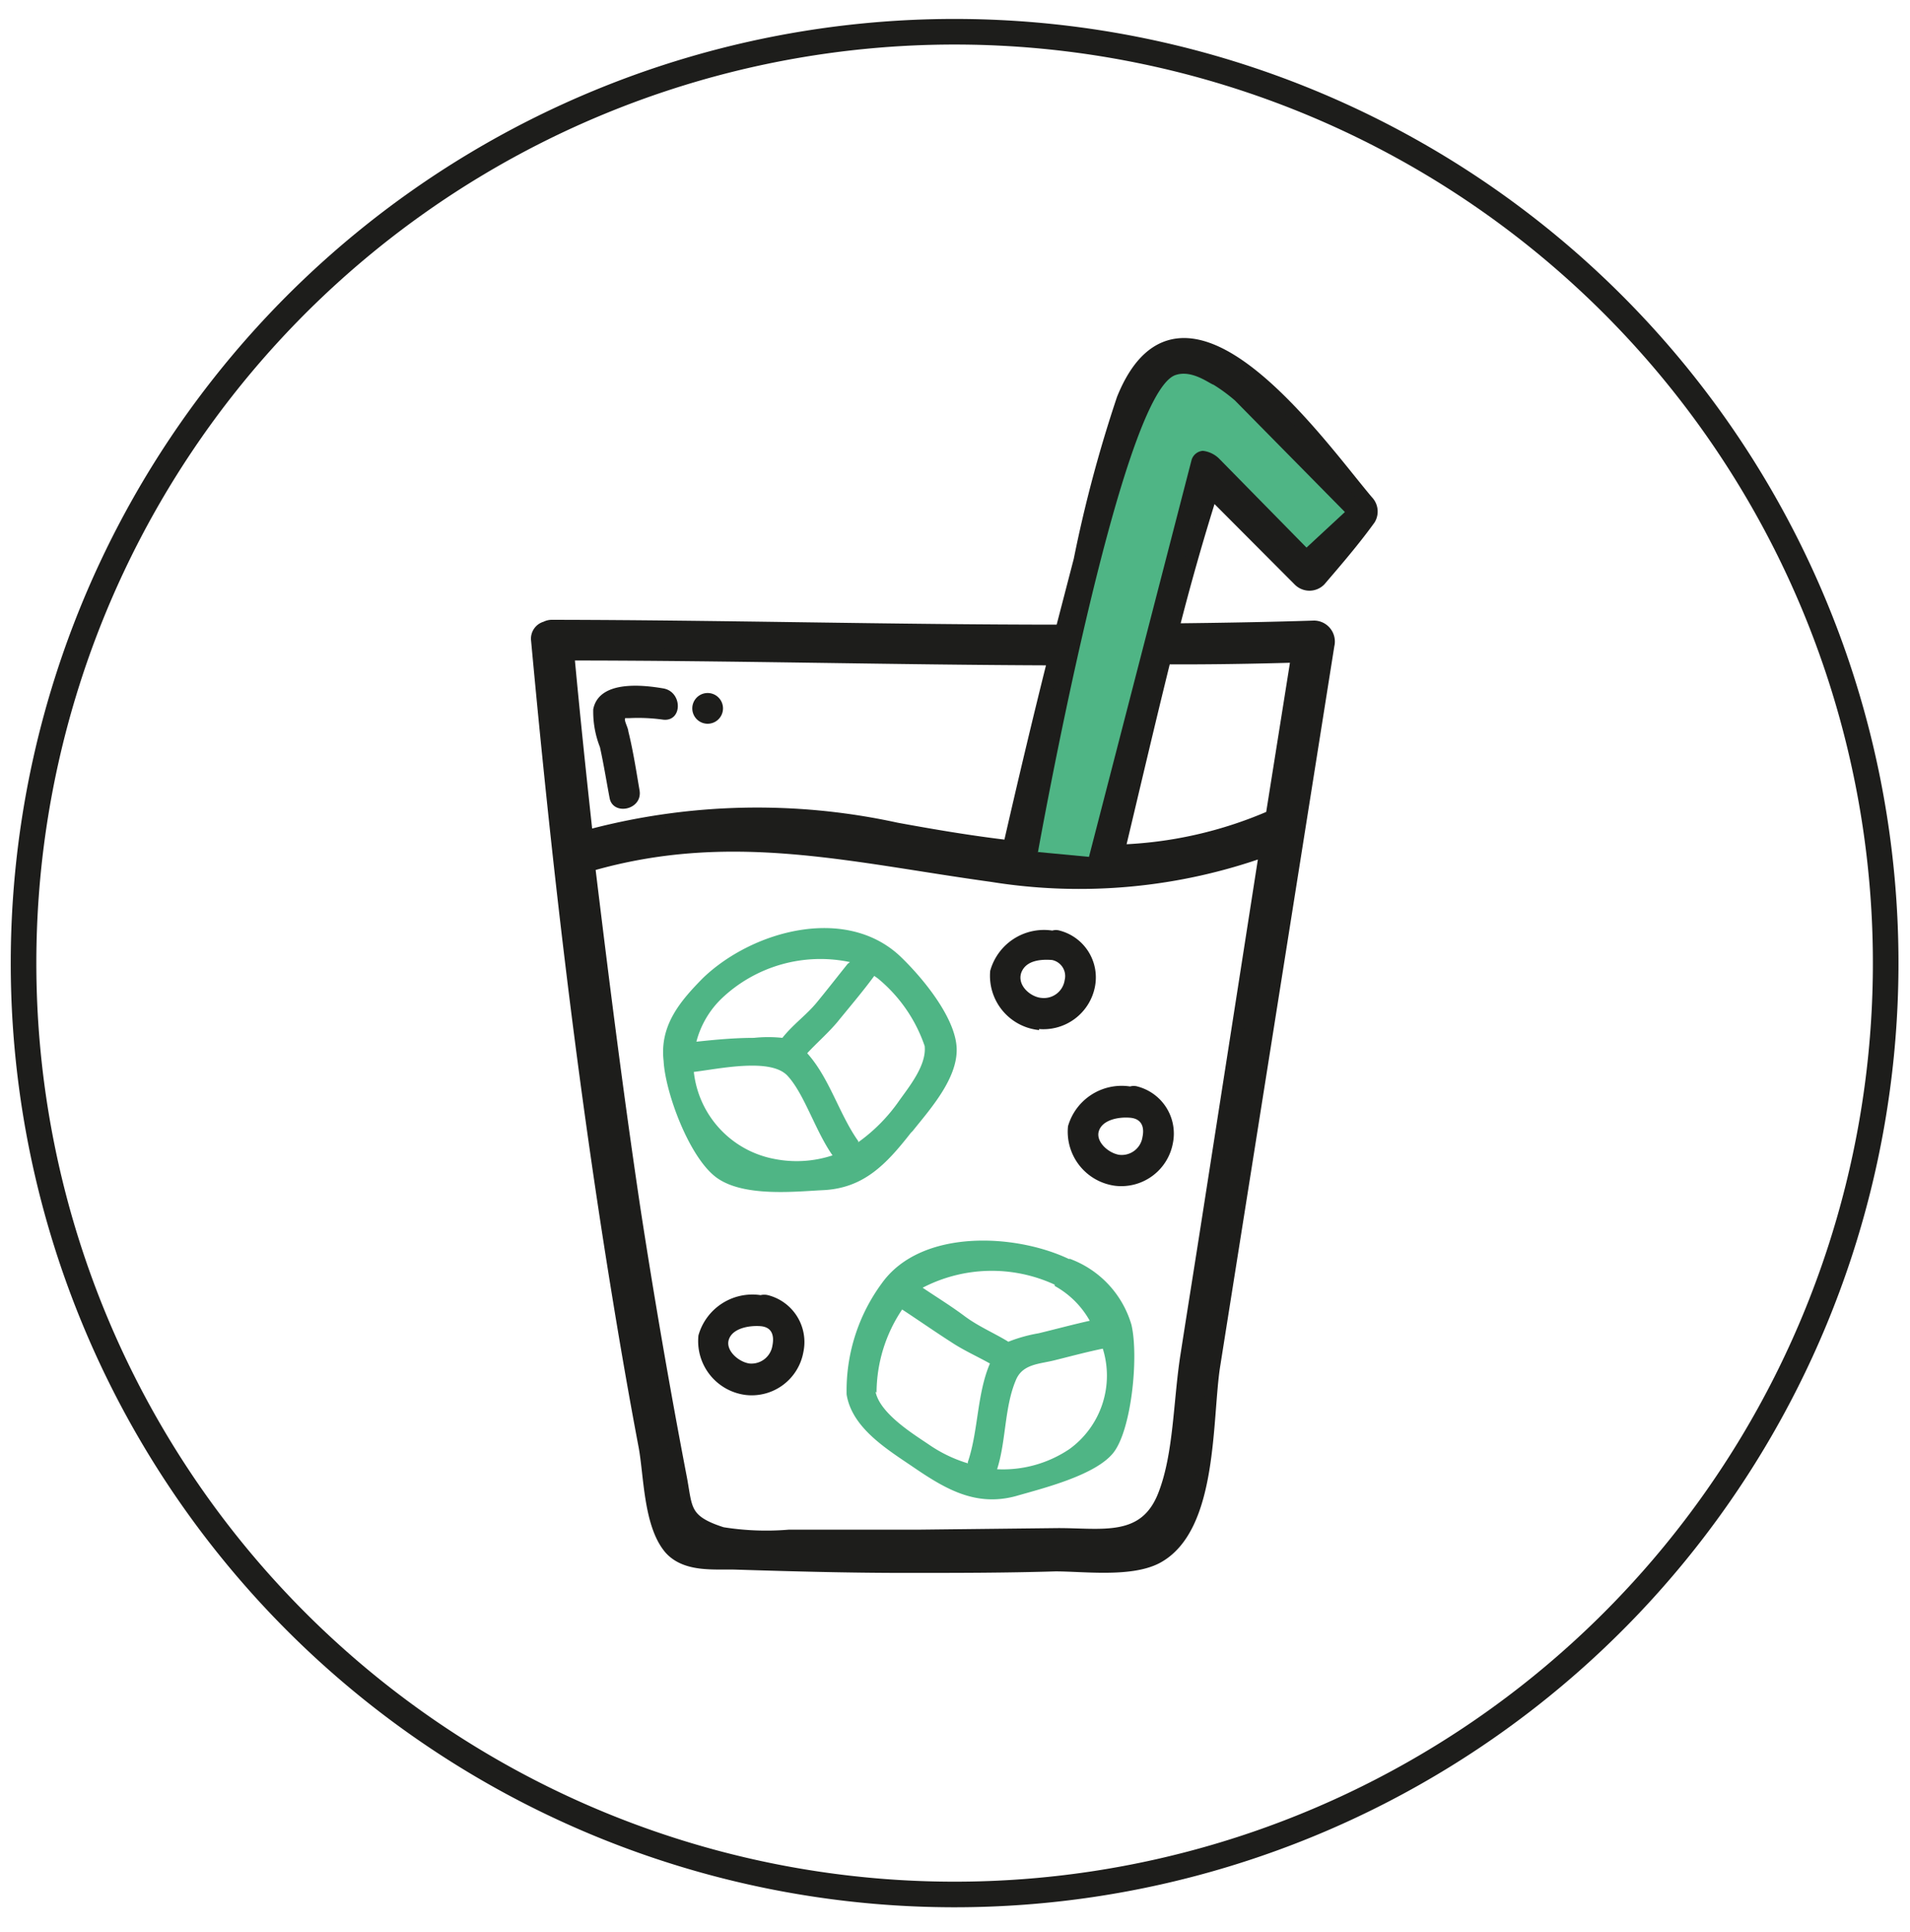 <?xml version="1.0" encoding="UTF-8"?> <svg xmlns="http://www.w3.org/2000/svg" xmlns:xlink="http://www.w3.org/1999/xlink" id="Calque_1" data-name="Calque 1" viewBox="0 0 74.63 75.48"><defs><style>.cls-1,.cls-3,.cls-6,.cls-7{fill:none;}.cls-2{clip-path:url(#clip-path);}.cls-3,.cls-6,.cls-7{stroke:#1d1d1b;}.cls-4{fill:#4fb585;}.cls-5{fill:#1d1d1b;}.cls-6,.cls-7{stroke-miterlimit:10;}.cls-6{stroke-width:0.1px;}.cls-7{stroke-width:0.5px;}</style><clipPath id="clip-path"><rect class="cls-1" x="-260.34" y="-102.28" width="595.28" height="841.89"></rect></clipPath></defs><g class="cls-2"><path class="cls-3" d="M37.3,74A36.38,36.38,0,1,0,.92,37.59,36.38,36.38,0,0,0,37.3,74Z"></path><path class="cls-4" d="M33.54,44.58l0,0c-.75-1.05-1.12-2.46-2-3.44.38-.41.82-.79,1.18-1.22.48-.59,1-1.2,1.44-1.8v0l.13.09a5.87,5.87,0,0,1,1.84,2.65c.08.75-.61,1.59-1,2.14a6.66,6.66,0,0,1-1.6,1.62m-3.27.65a3.89,3.89,0,0,1-3.15-3.4c1-.12,3-.56,3.66.15s1.09,2.16,1.76,3.11a4.47,4.47,0,0,1-2.27.14m2.86-7.62c-.4.5-.79,1-1.2,1.5S31,40,30.57,40.54a5.27,5.27,0,0,0-1.11,0c-.75,0-1.5.07-2.25.15a3.6,3.6,0,0,1,1-1.7,5.6,5.6,0,0,1,5-1.41m2.45,6.6c.68-.85,1.76-2.05,1.72-3.23s-1.3-2.73-2.21-3.6c-2.13-2-5.77-1-7.7.85-.92.93-1.7,1.87-1.54,3.25C26,42.7,26.94,45.23,28,46s3.09.54,4.14.49c1.6-.07,2.48-1,3.45-2.24"></path><path class="cls-4" d="M41.79,56.6a4.65,4.65,0,0,1-2.83.79c.36-1.12.28-2.45.75-3.52.27-.59.9-.59,1.47-.73s1.27-.33,1.91-.46a3.54,3.54,0,0,1-1.3,3.92m-7.54-2.2a5.85,5.85,0,0,1,1-3.25l0,0c.64.42,1.27.86,1.91,1.27.48.32,1,.55,1.52.84-.51,1.19-.45,2.62-.86,3.84a.13.13,0,0,0,0,.06,5.45,5.45,0,0,1-1.52-.73c-.59-.4-1.92-1.21-2.09-2.07m7-4.13a3.51,3.51,0,0,1,1.37,1.36c-.67.15-1.34.33-2,.49a5.81,5.81,0,0,0-1.18.33c-.55-.34-1.16-.59-1.71-1s-1.09-.74-1.64-1.11a5.86,5.86,0,0,1,5.16-.12m.56-1c-2.1-1-5.78-1.19-7.31.94a7.07,7.07,0,0,0-1.38,4.35c.21,1.31,1.58,2.14,2.61,2.84,1.26.86,2.44,1.55,4,1.13,1-.29,3.1-.8,3.81-1.69s1-3.75.71-5a3.92,3.92,0,0,0-2.41-2.58"></path><path class="cls-5" d="M39.85,38c.18-.53.79-.59,1.27-.55a.69.69,0,0,1,.53.84.87.87,0,0,1-.95.74c-.45-.06-1-.54-.85-1m.7,2.14a2,2,0,0,0,2.19-1.64A1.84,1.84,0,0,0,41.4,36.4a.46.46,0,0,0-.28,0,2.13,2.13,0,0,0-2.38,1.53,2.08,2.08,0,0,0,1.81,2.27"></path><path class="cls-6" d="M39.85,38c.18-.53.79-.59,1.27-.55a.69.69,0,0,1,.53.84.87.87,0,0,1-.95.74C40.25,39,39.69,38.53,39.85,38Zm.7,2.14a2,2,0,0,0,2.19-1.64A1.84,1.84,0,0,0,41.4,36.4a.46.46,0,0,0-.28,0,2.13,2.13,0,0,0-2.38,1.53A2.08,2.08,0,0,0,40.55,40.18Z"></path><path class="cls-5" d="M44.69,44.42a.87.87,0,0,1-.95.74c-.45-.06-1-.54-.85-1s.79-.59,1.27-.55.62.4.53.84m-.25-1.93a.46.46,0,0,0-.28,0A2.13,2.13,0,0,0,41.78,44a2.08,2.08,0,0,0,1.81,2.27,2,2,0,0,0,2.19-1.63,1.85,1.85,0,0,0-1.34-2.15"></path><path class="cls-6" d="M44.69,44.42a.87.87,0,0,1-.95.74c-.45-.06-1-.54-.85-1s.79-.59,1.27-.55S44.78,44,44.69,44.42Zm-.25-1.93a.46.46,0,0,0-.28,0A2.13,2.13,0,0,0,41.78,44a2.08,2.08,0,0,0,1.81,2.27,2,2,0,0,0,2.19-1.63A1.85,1.85,0,0,0,44.44,42.49Z"></path><path class="cls-5" d="M30.23,52.57a.88.88,0,0,1-.95.74c-.45-.06-1-.54-.85-1s.79-.59,1.27-.56.62.4.53.85M30,50.64a.57.57,0,0,0-.28,0,2.14,2.14,0,0,0-2.38,1.53,2.07,2.07,0,0,0,1.81,2.27,2,2,0,0,0,2.19-1.63A1.84,1.84,0,0,0,30,50.64"></path><path class="cls-6" d="M30.23,52.57a.88.88,0,0,1-.95.74c-.45-.06-1-.54-.85-1s.79-.59,1.27-.56S30.32,52.12,30.23,52.57ZM30,50.64a.57.57,0,0,0-.28,0,2.14,2.14,0,0,0-2.38,1.53,2.07,2.07,0,0,0,1.81,2.27,2,2,0,0,0,2.19-1.63A1.84,1.84,0,0,0,30,50.64Z"></path><path class="cls-5" d="M44.65,24.61h-2c.18-.71.36-1.42.55-2.12.53-2,.75-4.93,1.83-6.75,1.4-2.38,3.07-.35,4.3.93.63.66,3,2.66,2.92,3.45,0,.41-.92.95-1.14,1.34L51,21.33c-.8-1.3-2.44-2.47-3.53-3.55a.57.57,0,0,0-.94.25c-.72,2.17-1.34,4.37-1.9,6.58m6.05,1q-.5,3.14-1,6.28a16.22,16.22,0,0,1-6,1.35c.6-2.51,1.18-5,1.81-7.54,1.73,0,3.45,0,5.18-.09M47.22,47.56c-.28,1.8-.57,3.6-.85,5.4s-.26,3.83-.86,5.4c-.75,2-2.5,1.56-4.25,1.58L35.89,60c-1.69,0-3.37,0-5.06,0a10.84,10.84,0,0,1-2.61-.1c-1.56-.49-1.4-1-1.64-2.22q-1-5.22-1.81-10.49C24.1,42.7,23.54,38.25,23,33.8c5.53-1.61,10.24-.36,15.76.4a21.48,21.48,0,0,0,10.7-1L47.22,47.56M39.44,33.07c-1.47-.17-2.95-.42-4.42-.69a25.51,25.51,0,0,0-12.1.3c-.26-2.38-.51-4.75-.73-7.13,6.34,0,12.67.17,19,.19-.62,2.43-1.22,4.88-1.76,7.33m1.12.12c.55-2.5,1.16-5,1.79-7.45h2c-.62,2.51-1.2,5-1.8,7.55-.67,0-1.33,0-2-.09M50.77,22.66a.56.56,0,0,0,.79,0c.67-.78,1.34-1.56,1.94-2.39a.56.56,0,0,0-.08-.68c-1.81-2.13-7.19-9.82-9.54-4a52,52,0,0,0-1.68,6.29l-.72,2.77c-6.63,0-13.27-.18-19.9-.19a.49.49,0,0,0-.25.06A.44.44,0,0,0,21,25c.77,8.35,1.73,16.7,3.07,25,.35,2.17.72,4.33,1.13,6.49.21,1.13.19,3.07,1,4,.62.68,1.7.55,2.52.57,2.22.07,4.43.13,6.65.13,2,0,3.91,0,5.87-.06,1.1,0,2.91.24,3.94-.29,2.18-1.14,1.92-5.43,2.25-7.51L51.89,25.2a.57.57,0,0,0-.54-.71c-1.85.06-3.7.09-5.54.11q.69-2.72,1.53-5.38l3.43,3.44"></path><path class="cls-7" d="M44.65,24.61h-2c.18-.71.36-1.42.55-2.12.53-2,.75-4.93,1.83-6.75,1.4-2.38,3.07-.35,4.3.93.63.66,3,2.66,2.92,3.45,0,.41-.92.95-1.14,1.34L51,21.33c-.8-1.3-2.44-2.47-3.53-3.55a.57.57,0,0,0-.94.25C45.83,20.2,45.21,22.4,44.65,24.61Zm6.05,1q-.5,3.14-1,6.28a16.22,16.22,0,0,1-6,1.35c.6-2.51,1.18-5,1.81-7.54C47.25,25.71,49,25.68,50.7,25.63ZM47.22,47.56c-.28,1.8-.57,3.6-.85,5.4s-.26,3.83-.86,5.4c-.75,2-2.5,1.56-4.25,1.58L35.89,60c-1.69,0-3.37,0-5.06,0a10.84,10.84,0,0,1-2.61-.1c-1.56-.49-1.4-1-1.64-2.22q-1-5.22-1.81-10.49C24.1,42.7,23.54,38.25,23,33.8c5.53-1.61,10.24-.36,15.76.4a21.48,21.48,0,0,0,10.7-1ZM39.44,33.07c-1.47-.17-2.95-.42-4.42-.69a25.51,25.51,0,0,0-12.1.3c-.26-2.38-.51-4.75-.73-7.13,6.34,0,12.67.17,19,.19C40.58,28.17,40,30.62,39.44,33.07Zm1.12.12c.55-2.5,1.16-5,1.79-7.45h2c-.62,2.51-1.2,5-1.8,7.55C41.89,33.28,41.23,33.24,40.56,33.19ZM50.77,22.66a.56.56,0,0,0,.79,0c.67-.78,1.34-1.56,1.94-2.39a.56.56,0,0,0-.08-.68c-1.81-2.13-7.19-9.82-9.54-4a52,52,0,0,0-1.68,6.29l-.72,2.77c-6.63,0-13.27-.18-19.9-.19a.49.49,0,0,0-.25.06A.44.44,0,0,0,21,25c.77,8.35,1.73,16.7,3.07,25,.35,2.17.72,4.33,1.13,6.49.21,1.13.19,3.07,1,4,.62.68,1.7.55,2.52.57,2.22.07,4.43.13,6.65.13,2,0,3.91,0,5.87-.06,1.1,0,2.91.24,3.94-.29,2.18-1.14,1.92-5.43,2.25-7.51L51.89,25.2a.57.57,0,0,0-.54-.71c-1.85.06-3.7.09-5.54.11q.69-2.72,1.53-5.38Z"></path><path class="cls-5" d="M23.49,29.17c.15.68.26,1.37.38,2s1.19.41,1.07-.29-.25-1.55-.44-2.31c0-.11-.16-.39-.13-.5a.46.46,0,0,1-.07-.07l.31,0a7.08,7.08,0,0,1,1.3.06c.7.09.7-1,0-1.12s-2.46-.35-2.68.77a3.73,3.73,0,0,0,.26,1.43"></path><path class="cls-6" d="M23.49,29.17c.15.68.26,1.37.38,2s1.19.41,1.07-.29-.25-1.55-.44-2.31c0-.11-.16-.39-.13-.5a.46.46,0,0,1-.07-.07l.31,0a7.08,7.08,0,0,1,1.3.06c.7.09.7-1,0-1.12s-2.46-.35-2.68.77A3.73,3.73,0,0,0,23.49,29.17Z"></path><path class="cls-5" d="M27.65,28.22a.55.55,0,0,0,0-1.1.55.55,0,0,0,0,1.1"></path><path class="cls-6" d="M27.65,28.22a.55.55,0,0,0,0-1.1A.55.55,0,0,0,27.65,28.22Z"></path><path class="cls-4" d="M40.55,33.28l2,.19,4-15.47a.5.5,0,0,1,.45-.39,1.08,1.08,0,0,1,.66.33l3.39,3.45L52.55,20l-4.3-4.36a6.66,6.66,0,0,0-.83-.61c-.17-.05-.85-.6-1.49-.38-2.18.74-5.38,18.67-5.38,18.67"></path></g></svg> 